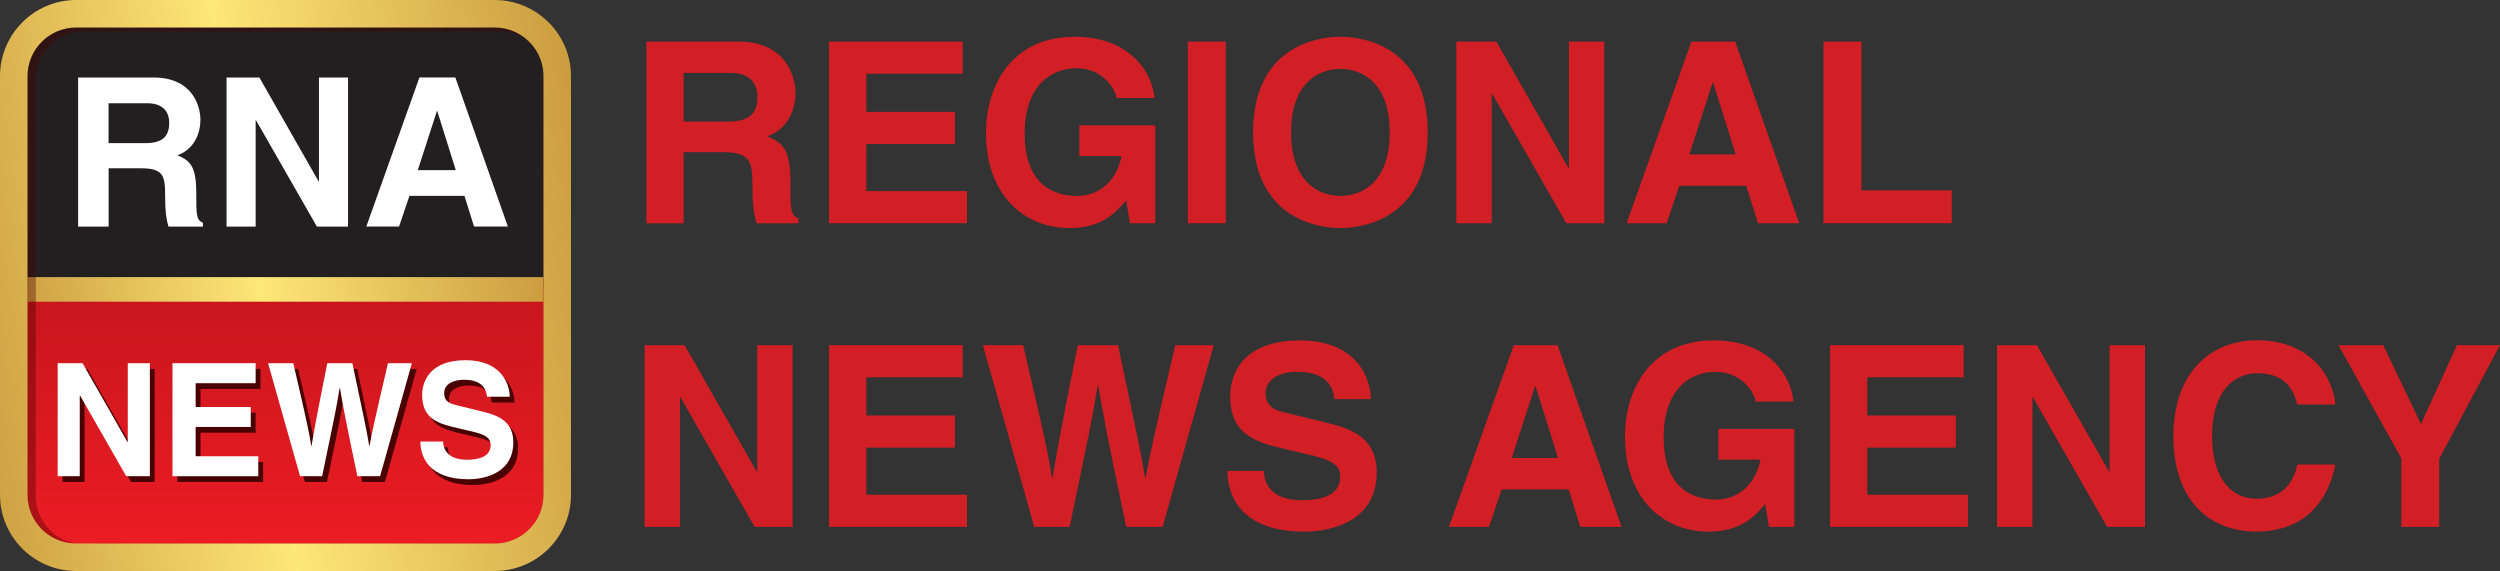 <svg xmlns="http://www.w3.org/2000/svg" xmlns:xlink="http://www.w3.org/1999/xlink" fill="none" width="368" height="84.05" viewBox="0 0 368 84.05"><rect x="0" y="0" width="368" height="84.05" fill="#333333" stroke="none"/><defs><clipPath id="master_svg0_17_0416"><rect x="0" y="0" width="368" height="84.05" rx="0"></rect></clipPath><mask id="master_svg1_17_0420" style="mask-type:alpha" maskUnits="objectBoundingBox"><g><g><path d="M2.06,9.59L7.8,2.47L76.12,2.71L81.98,8.72L81.98,76.31L75.38,82.21L9.05,82.21L2.06,74.57L2.06,9.59Z" fill="#000000" fill-opacity="1" style="mix-blend-mode:passthrough"></path></g></g></mask><linearGradient x1="0.5" y1="1.011" x2="0.5" y2="0.039" id="master_svg2_17_0517"><stop offset="0%" stop-color="#FFFFFF" stop-opacity="1"></stop><stop offset="0%" stop-color="#ED1C24" stop-opacity="1"></stop><stop offset="100%" stop-color="#C8161D" stop-opacity="1"></stop></linearGradient><linearGradient x1="1.083" y1="-1.359" x2="-0.135" y2="-1.35" id="master_svg3_17_0521"><stop offset="0%" stop-color="#C39035" stop-opacity="1"></stop><stop offset="53%" stop-color="#FEE779" stop-opacity="1"></stop><stop offset="100%" stop-color="#C39035" stop-opacity="1"></stop></linearGradient><linearGradient x1="1.145" y1="0.402" x2="-0.173" y2="0.602" id="master_svg4_17_0522"><stop offset="0%" stop-color="#C39035" stop-opacity="1"></stop><stop offset="53%" stop-color="#FEE779" stop-opacity="1"></stop><stop offset="100%" stop-color="#C39035" stop-opacity="1"></stop></linearGradient></defs><g clip-path="url(#master_svg0_17_0416)"><g><g><g mask="url(#master_svg1_17_0420)"><g><g><rect x="2.12" y="41.78" width="80.22" height="39.56" rx="0" fill="url(#master_svg2_17_0517)" fill-opacity="1" style="mix-blend-mode:passthrough"></rect></g><g><rect x="2.12" y="2.71" width="80.22" height="39.6" rx="0" fill="#231F20" fill-opacity="1" style="mix-blend-mode:passthrough"></rect></g></g></g><g><g><g><path d="M19.52,54.31L22.77,54.31L22.77,70.95L19.29,70.95L12.5,59.08L12.45,59.08L12.45,70.95L9.2,70.95L9.2,54.31L12.86,54.31L19.47,65.9L19.52,65.9L19.52,54.31Z" fill="#490000" fill-opacity="1" style="mix-blend-mode:passthrough"></path></g><g><path d="M38.34,57.25L29.51,57.25L29.51,60.75L37.62,60.75L37.62,63.69L29.51,63.69L29.51,68L38.73,68L38.73,70.94L26.1,70.94L26.1,54.3L38.34,54.3L38.34,57.24L38.34,57.25Z" fill="#490000" fill-opacity="1" style="mix-blend-mode:passthrough"></path></g><g><path d="M40.17,54.31L43.88,54.31C46.01,63.42,46.22,64.58,46.52,66.48L46.57,66.48C46.87,64.74,47.13,63.05,48.89,54.31L52.58,54.31C54.53,63.44,54.69,64.32,55.06,66.48L55.11,66.48C55.39,64.9,55.67,63.47,57.82,54.31L61.34,54.31L56.66,70.95L53.32,70.95C51.6,62.79,51.3,61.17,50.75,57.97L50.7,57.97C50.19,61.17,49.91,62.37,48.13,70.95L44.88,70.95L40.17,54.31Z" fill="#490000" fill-opacity="1" style="mix-blend-mode:passthrough"></path></g><g><path d="M65.92,65.83C65.94,66.76,66.41,68.52,69.44,68.52C71.09,68.52,72.92,68.13,72.92,66.36C72.92,65.06,71.67,64.71,69.91,64.3L68.12,63.88C65.43,63.25,62.84,62.65,62.84,58.99C62.84,57.14,63.84,53.87,69.24,53.87C74.34,53.87,75.71,57.21,75.73,59.25L72.39,59.25C72.3,58.51,72.02,56.75,68.98,56.75C67.66,56.75,66.08,57.24,66.08,58.74C66.08,60.04,67.15,60.32,67.84,60.48L71.9,61.48C74.17,62.04,76.26,62.96,76.26,65.95C76.26,70.96,71.16,71.4,69.7,71.4C63.63,71.4,62.58,67.9,62.58,65.84L65.92,65.84L65.92,65.83Z" fill="#490000" fill-opacity="1" style="mix-blend-mode:passthrough"></path></g></g><g><g><path d="M18.81,53.46L22.06,53.46L22.06,70.1L18.58,70.1L11.79,58.23L11.74,58.23L11.74,70.1L8.49,70.1L8.49,53.46L12.15,53.46L18.76,65.05L18.81,65.05L18.81,53.46Z" fill="#FFFFFF" fill-opacity="1" style="mix-blend-mode:passthrough"></path></g><g><path d="M37.63,56.41L28.8,56.41L28.8,59.91L36.91,59.91L36.91,62.85L28.8,62.85L28.8,67.16L38.02,67.16L38.02,70.1L25.39,70.1L25.39,53.46L37.63,53.46L37.63,56.4L37.63,56.41Z" fill="#FFFFFF" fill-opacity="1" style="mix-blend-mode:passthrough"></path></g><g><path d="M39.46,53.46L43.17,53.46C45.3,62.57,45.51,63.73,45.81,65.63L45.86,65.63C46.16,63.89,46.42,62.2,48.18,53.46L51.87,53.46C53.82,62.59,53.98,63.47,54.35,65.63L54.4,65.63C54.68,64.05,54.96,62.62,57.11,53.46L60.63,53.46L55.95,70.1L52.61,70.1C50.89,61.94,50.59,60.32,50.04,57.12L49.99,57.12C49.48,60.32,49.2,61.52,47.42,70.1L44.17,70.1L39.46,53.46Z" fill="#FFFFFF" fill-opacity="1" style="mix-blend-mode:passthrough"></path></g><g><path d="M65.22,64.98C65.24,65.91,65.71,67.67,68.74,67.67C70.39,67.67,72.22,67.28,72.22,65.51C72.22,64.21,70.97,63.86,69.21,63.45L67.42,63.03C64.73,62.4,62.14,61.8,62.14,58.14C62.14,56.29,63.14,53.02,68.54,53.02C73.64,53.02,75.01,56.36,75.03,58.4L71.69,58.4C71.6,57.66,71.32,55.9,68.28,55.9C66.96,55.9,65.38,56.39,65.38,57.89C65.38,59.19,66.45,59.47,67.14,59.63L71.2,60.63C73.47,61.19,75.56,62.11,75.56,65.1C75.56,70.11,70.46,70.55,69,70.55C62.93,70.55,61.88,67.05,61.88,64.99L65.22,64.99L65.22,64.98Z" fill="#FFFFFF" fill-opacity="1" style="mix-blend-mode:passthrough"></path></g></g></g><g><g><path d="M11.49,11.41L22.59,11.41C28.43,11.41,29.5,15.72,29.5,17.62C29.5,20.03,28.28,22.11,26.11,22.85C27.91,23.64,28.89,24.32,28.89,28.41C28.89,31.62,28.89,32.41,29.87,32.78L29.87,33.36L24.8,33.36C24.49,32.32,24.31,31.19,24.31,28.93C24.31,25.93,24.13,24.77,20.73,24.77L15.99,24.77L15.99,33.36L11.5,33.36L11.5,11.41L11.49,11.41ZM21.36,21.07C23.74,21.07,24.91,20.24,24.91,18.07C24.91,16.91,24.39,15.2,21.7,15.2L15.98,15.2L15.98,21.07L21.36,21.07Z" fill="#FFFFFF" fill-opacity="1" style="mix-blend-mode:passthrough"></path></g><g><path d="M46.95,11.41L51.23,11.41L51.23,33.36L46.65,33.36L37.69,17.71L37.63,17.71L37.63,33.36L33.35,33.36L33.35,11.41L38.18,11.41L46.89,26.69L46.95,26.69L46.95,11.41Z" fill="#FFFFFF" fill-opacity="1" style="mix-blend-mode:passthrough"></path></g><g><path d="M58.75,33.35L53.92,33.35L61.74,11.4L67.03,11.4L74.76,33.35L69.78,33.35L68.37,28.83L60.27,28.83L58.74,33.35L58.75,33.35ZM61.5,25.04L67.09,25.04L64.37,16.36L64.31,16.36L61.5,25.04Z" fill="#FFFFFF" fill-opacity="1" style="mix-blend-mode:passthrough"></path></g></g><g><rect x="4.05" y="40.79" width="75.95" height="3.62" rx="0" fill="url(#master_svg3_17_0521)" fill-opacity="1" style="mix-blend-mode:passthrough"></rect></g><g style="opacity:0.38;"><g><path d="M73.68,0.58L12.39,0.58C6.24,0.58,1.24,5.58,1.24,11.72L1.24,73.02C1.24,78.62,5.4,83.27,10.8,84.04L14.1,80.13L12.39,80.13C11.9,80.13,11.42,80.08,10.95,79.99Q10.94,79.99,10.93,79.98C7.7,79.31,5.27,76.44,5.27,73.02L5.27,11.72C5.27,7.8,8.46,4.61,12.39,4.61L73.68,4.61C74.89,4.61,76.04,4.92,77.04,5.46L77.06,5.44L79.67,2.34C77.94,1.22,75.88,0.58,73.68,0.58ZM77.24,5.58C78.92,6.88,80,8.92,80,11.21L80,72.84C80,76.79,76.79,80,72.84,80L14.21,80L14.1,80.13L73.68,80.13C77.6,80.13,80.79,76.94,80.79,73.02L80.79,11.72C80.79,9.1,79.36,6.8,77.24,5.58Z" fill="#490000" fill-opacity="1" style="mix-blend-mode:passthrough"></path></g></g><g><path d="M79.67,2.34C77.78,0.87,75.41,0,72.84,0L11.21,0C5.03,0,0,5.03,0,11.21L0,72.84C0,78.88,4.81,83.83,10.8,84.04C10.94,84.05,11.07,84.05,11.21,84.05L72.84,84.05C79.02,84.05,84.05,79.02,84.05,72.84L84.05,11.21C84.05,7.6,82.33,4.38,79.67,2.34ZM4.05,72.84L4.05,11.21C4.05,7.26,7.26,4.05,11.21,4.05L72.84,4.05C74.42,4.05,75.88,4.56,77.06,5.44C77.13,5.48,77.19,5.52,77.24,5.58C78.92,6.88,80,8.92,80,11.21L80,72.84C80,76.79,76.79,80,72.84,80L11.21,80C11.12,80,11.03,80,10.95,80Q10.94,80,10.93,79.99C7.11,79.86,4.05,76.71,4.05,72.85L4.05,72.84Z" fill="url(#master_svg4_17_0522)" fill-opacity="1" style="mix-blend-mode:passthrough"></path></g><g><g><path d="M95.15,6.12L108.67,6.12C115.78,6.12,117.09,11.37,117.09,13.68C117.09,16.62,115.6,19.15,112.96,20.05C115.16,21.02,116.35,21.84,116.35,26.83C116.35,30.74,116.35,31.71,117.54,32.16L117.54,32.87L111.36,32.87C110.99,31.6,110.76,30.23,110.76,27.47C110.76,23.82,110.54,22.4,106.4,22.4L100.63,22.4L100.63,32.87L95.15,32.87L95.15,6.12ZM107.18,17.89C110.09,17.89,111.5,16.89,111.5,14.24C111.5,12.82,110.87,10.74,107.59,10.74L100.63,10.74L100.63,17.89L107.18,17.89Z" fill="#D21E25" fill-opacity="1" style="mix-blend-mode:passthrough"></path></g><g><path d="M141.71,10.85L127.52,10.85L127.52,16.47L140.56,16.47L140.56,21.2L127.52,21.2L127.52,28.13L142.34,28.13L142.34,32.86L122.04,32.86L122.04,6.12L141.71,6.12L141.71,10.85Z" fill="#D21E25" fill-opacity="1" style="mix-blend-mode:passthrough"></path></g><g><path d="M158.88,18.45L170.05,18.45L170.05,32.86L166.33,32.86L165.77,29.51C164.35,31.15,162.31,33.57,157.43,33.57C150.99,33.57,145.14,28.95,145.14,19.57C145.14,12.31,149.16,5.42,158.14,5.42L158.21,5.42C166.4,5.42,169.64,10.75,169.94,14.43L164.35,14.43C164.35,13.39,162.45,10.04,158.5,10.04C154.55,10.04,150.83,12.8,150.83,19.65C150.83,26.95,154.82,28.85,158.62,28.85C159.85,28.85,163.95,28.37,165.1,22.97L158.88,22.97L158.88,18.46L158.88,18.45Z" fill="#D21E25" fill-opacity="1" style="mix-blend-mode:passthrough"></path></g><g><path d="M180.44,32.86L174.85,32.86L174.85,6.12L180.44,6.12L180.44,32.86Z" fill="#D21E25" fill-opacity="1" style="mix-blend-mode:passthrough"></path></g><g><path d="M197.31,5.41C200.85,5.41,210.16,6.94,210.16,19.49C210.16,32.04,200.85,33.57,197.31,33.57C193.77,33.57,184.46,32.04,184.46,19.49C184.46,6.94,193.77,5.41,197.31,5.41ZM197.31,28.84C200.33,28.84,204.57,26.98,204.57,19.49C204.57,12,200.32,10.14,197.31,10.14C194.3,10.14,190.05,12,190.05,19.49C190.05,26.98,194.3,28.84,197.31,28.84Z" fill="#D21E25" fill-opacity="1" style="mix-blend-mode:passthrough"></path></g><g><path d="M230.94,6.12L236.15,6.12L236.15,32.86L230.56,32.86L219.65,13.79L219.58,13.79L219.58,32.86L214.37,32.86L214.37,6.12L220.26,6.12L230.88,24.74L230.95,24.74L230.95,6.12L230.94,6.12Z" fill="#D21E25" fill-opacity="1" style="mix-blend-mode:passthrough"></path></g><g><path d="M245.32,32.86L239.44,32.86L248.98,6.12L255.42,6.12L264.84,32.86L258.77,32.86L257.06,27.35L247.19,27.35L245.33,32.86L245.32,32.86ZM248.67,22.73L255.49,22.73L252.18,12.15L252.1,12.15L248.67,22.73Z" fill="#D21E25" fill-opacity="1" style="mix-blend-mode:passthrough"></path></g><g><path d="M274,28.02L287.3,28.02L287.3,32.86L268.42,32.86L268.42,6.12L274.01,6.12L274.01,28.02L274,28.02Z" fill="#D21E25" fill-opacity="1" style="mix-blend-mode:passthrough"></path></g><g><path d="M111.46,50.81L116.67,50.81L116.67,77.55L111.08,77.55L100.17,58.48L100.1,58.48L100.1,77.55L94.89,77.55L94.89,50.81L100.77,50.81L111.39,69.43L111.47,69.43L111.47,50.81L111.46,50.81Z" fill="#D21E25" fill-opacity="1" style="mix-blend-mode:passthrough"></path></g><g><path d="M141.71,55.54L127.52,55.54L127.52,61.16L140.56,61.16L140.56,65.89L127.52,65.89L127.52,72.82L142.34,72.82L142.34,77.55L122.04,77.55L122.04,50.81L141.71,50.81L141.71,55.54Z" fill="#D21E25" fill-opacity="1" style="mix-blend-mode:passthrough"></path></g><g><path d="M144.65,50.81L150.61,50.81C154.04,65.45,154.37,67.31,154.86,70.36L154.93,70.36C155.41,67.57,155.82,64.85,158.65,50.81L164.57,50.81C167.7,65.48,167.96,66.9,168.56,70.36L168.64,70.36C169.09,67.83,169.53,65.52,173,50.81L178.66,50.81L171.14,77.55L165.78,77.55C163.02,64.44,162.54,61.83,161.65,56.69L161.58,56.69C160.76,61.83,160.31,63.77,157.45,77.55L152.24,77.55L144.68,50.81L144.65,50.81Z" fill="#D21E25" fill-opacity="1" style="mix-blend-mode:passthrough"></path></g><g><path d="M186.03,69.32C186.07,70.81,186.81,73.64,191.69,73.64C194.33,73.64,197.28,73.01,197.28,70.18C197.28,68.09,195.27,67.54,192.44,66.87L189.57,66.2C185.25,65.19,181.08,64.23,181.08,58.34C181.08,55.36,182.68,50.11,191.36,50.11C199.55,50.11,201.75,55.47,201.79,58.75L196.43,58.75C196.28,57.56,195.83,54.73,190.96,54.73C188.84,54.73,186.3,55.51,186.3,57.93C186.3,60.02,188.01,60.46,189.13,60.72L195.65,62.32C199.3,63.21,202.65,64.7,202.65,69.51C202.65,77.55,194.46,78.26,192.11,78.26C182.35,78.26,180.68,72.64,180.68,69.32L186.04,69.32L186.03,69.32Z" fill="#D21E25" fill-opacity="1" style="mix-blend-mode:passthrough"></path></g><g><path d="M219.17,77.55L213.29,77.55L222.83,50.81L229.27,50.81L238.69,77.55L232.62,77.55L230.91,72.04L221.04,72.04L219.18,77.55L219.17,77.55ZM222.53,67.42L229.35,67.42L226.03,56.84L225.96,56.84L222.53,67.42Z" fill="#D21E25" fill-opacity="1" style="mix-blend-mode:passthrough"></path></g><g><path d="M252.95,63.14L264.12,63.14L264.12,77.55L260.39,77.55L259.83,74.2C258.41,75.84,256.37,78.26,251.49,78.26C245.05,78.26,239.2,73.64,239.2,64.26C239.2,57,243.22,50.11,252.2,50.11L252.27,50.11C260.46,50.11,263.7,55.44,264,59.12L258.41,59.12C258.41,58.08,256.51,54.73,252.56,54.73C248.61,54.73,244.89,57.49,244.89,64.34C244.89,71.64,248.88,73.54,252.67,73.54C253.9,73.54,258,73.06,259.15,67.66L252.93,67.66L252.93,63.15L252.95,63.14Z" fill="#D21E25" fill-opacity="1" style="mix-blend-mode:passthrough"></path></g><g><path d="M289.05,55.54L274.86,55.54L274.86,61.16L287.9,61.16L287.9,65.89L274.86,65.89L274.86,72.82L289.68,72.82L289.68,77.55L269.38,77.55L269.38,50.81L289.05,50.81L289.05,55.54Z" fill="#D21E25" fill-opacity="1" style="mix-blend-mode:passthrough"></path></g><g><path d="M310.54,50.81L315.75,50.81L315.75,77.55L310.16,77.55L299.25,58.48L299.17,58.48L299.17,77.55L293.96,77.55L293.96,50.81L299.84,50.81L310.46,69.43L310.53,69.43L310.53,50.81L310.54,50.81Z" fill="#D21E25" fill-opacity="1" style="mix-blend-mode:passthrough"></path></g><g><path d="M338.17,59.56C337.72,57.96,336.87,54.94,332.25,54.94C329.57,54.94,325.62,56.73,325.62,64.29C325.62,69.09,327.52,73.41,332.25,73.41C335.34,73.41,337.5,71.66,338.17,68.38L343.76,68.38C342.64,74.19,338.84,78.25,332.14,78.25C325.03,78.25,319.92,73.45,319.92,64.21C319.92,54.97,325.32,50.09,332.21,50.09C340.22,50.09,343.46,55.6,343.76,59.55L338.17,59.55L338.17,59.56Z" fill="#D21E25" fill-opacity="1" style="mix-blend-mode:passthrough"></path></g><g><path d="M359.06,77.55L353.47,77.55L353.47,67.46L344.23,50.81L350.82,50.81L356.37,62.43L361.66,50.81L367.99,50.81L359.05,67.53L359.05,77.55L359.06,77.55Z" fill="#D21E25" fill-opacity="1" style="mix-blend-mode:passthrough"></path></g></g></g></g></g></svg>